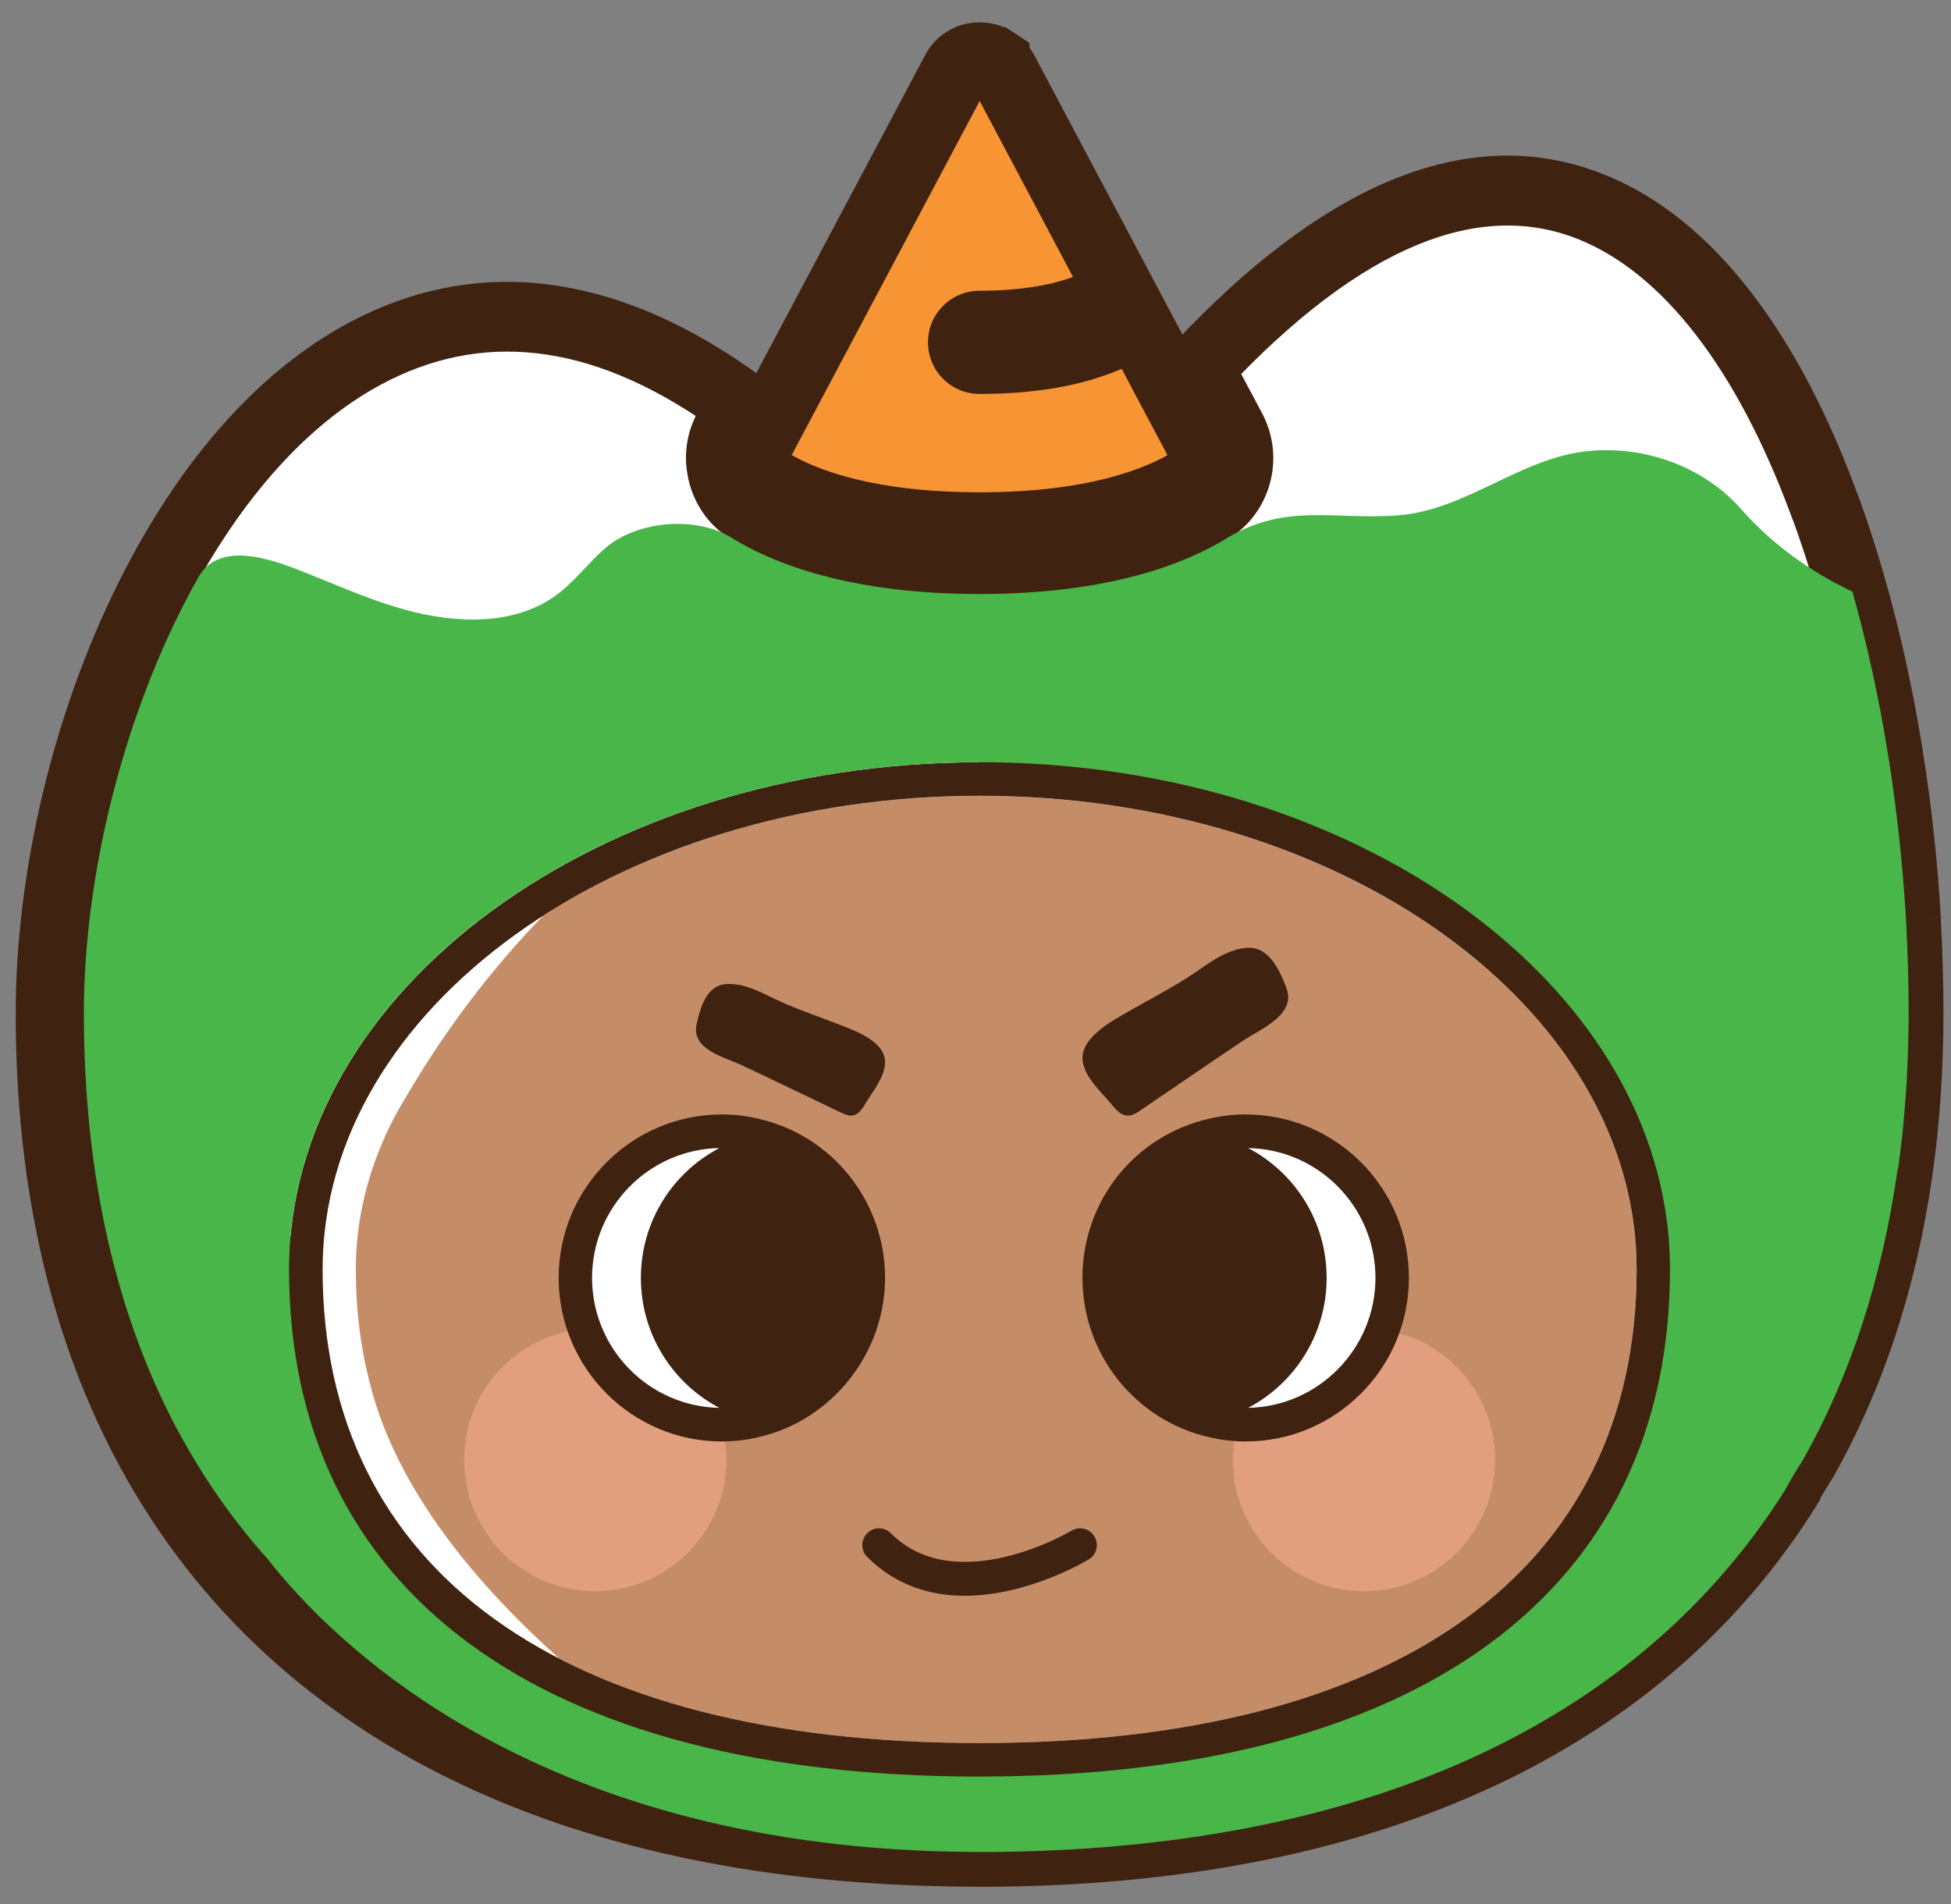 <svg width="84" height="82" viewBox="0 0 84 82" fill="none" xmlns="http://www.w3.org/2000/svg">
<rect x="0" y="0" width="84" height="82" fill="#808080" stroke="none"/>
<path d="M51.342 20.708C49.873 21.617 47.094 22.698 42.177 22.698C38.137 22.698 35.539 21.97 33.933 21.206C33.667 21.077 33.43 20.946 33.213 20.824C33.142 20.788 33.084 20.744 33.018 20.708C32.499 20.391 32.32 19.721 32.608 19.18L41.154 3.082C41.356 2.693 41.738 2.462 42.177 2.462C42.421 2.462 42.638 2.533 42.824 2.657C42.824 2.664 42.831 2.664 42.831 2.664C42.982 2.764 43.112 2.908 43.206 3.082L48.223 12.541C47.568 13.039 45.833 14.02 42.175 14.02C41.779 14.02 41.455 14.337 41.455 14.741C41.455 15.145 41.779 15.463 42.175 15.463C45.927 15.463 47.928 14.525 48.907 13.833L50.073 16.031V16.038L51.743 19.182C52.031 19.723 51.851 20.394 51.339 20.71" fill="white"/>
<path d="M51.341 20.708C49.871 21.617 47.093 22.698 42.175 22.698C38.136 22.698 35.537 21.97 33.932 21.206C33.593 20.369 33.99 19.62 33.99 19.62L33.996 19.613L42.182 4.199L42.931 2.742C43.04 2.836 43.133 2.951 43.204 3.082L48.222 12.541C47.566 13.039 45.832 14.02 42.174 14.02C41.778 14.02 41.454 14.337 41.454 14.741C41.454 15.145 41.778 15.463 42.174 15.463C45.925 15.463 47.927 14.525 48.905 13.833L50.072 16.031V16.038L51.742 19.182C52.03 19.723 51.85 20.394 51.338 20.71" fill="#F79433"/>
<mask id="path-3-outside-1_6261_56" maskUnits="userSpaceOnUse" x="30.471" y="0.462" width="23" height="24" fill="black">
<rect fill="white" x="30.471" y="0.462" width="23" height="24"/>
<path d="M51.342 20.708C49.873 21.617 47.094 22.698 42.177 22.698C38.137 22.698 35.539 21.97 33.933 21.206C33.667 21.077 33.43 20.946 33.213 20.824C33.142 20.788 33.084 20.744 33.018 20.708C32.499 20.391 32.32 19.721 32.608 19.18L41.154 3.082C41.356 2.693 41.738 2.462 42.177 2.462C42.421 2.462 42.638 2.533 42.824 2.657C42.824 2.664 42.831 2.664 42.831 2.664C42.982 2.764 43.112 2.908 43.206 3.082L48.223 12.541C47.568 13.039 45.833 14.02 42.175 14.02C41.779 14.02 41.455 14.337 41.455 14.741C41.455 15.145 41.779 15.463 42.175 15.463C45.927 15.463 47.928 14.525 48.907 13.833L50.073 16.031V16.038L51.743 19.182C52.031 19.723 51.851 20.394 51.339 20.71"/>
</mask>
<path d="M51.342 20.708C49.873 21.617 47.094 22.698 42.177 22.698C38.137 22.698 35.539 21.97 33.933 21.206C33.667 21.077 33.43 20.946 33.213 20.824C33.142 20.788 33.084 20.744 33.018 20.708C32.499 20.391 32.32 19.721 32.608 19.18L41.154 3.082C41.356 2.693 41.738 2.462 42.177 2.462C42.421 2.462 42.638 2.533 42.824 2.657C42.824 2.664 42.831 2.664 42.831 2.664C42.982 2.764 43.112 2.908 43.206 3.082L48.223 12.541C47.568 13.039 45.833 14.02 42.175 14.02C41.779 14.02 41.455 14.337 41.455 14.741C41.455 15.145 41.779 15.463 42.175 15.463C45.927 15.463 47.928 14.525 48.907 13.833L50.073 16.031V16.038L51.743 19.182C52.031 19.723 51.851 20.394 51.339 20.71" fill="#F79433"/>
<path d="M33.933 21.206L33.278 22.555L33.289 22.56L33.933 21.206ZM33.213 20.824L33.95 19.517L33.918 19.499L33.885 19.483L33.213 20.824ZM33.018 20.708L32.235 21.988L32.269 22.008L32.303 22.027L33.018 20.708ZM32.608 19.18L33.931 19.887L33.933 19.884L32.608 19.18ZM41.154 3.082L42.479 3.785L42.483 3.779L42.486 3.772L41.154 3.082ZM42.824 2.657H44.324V1.852L43.653 1.407L42.824 2.657ZM42.831 2.664L43.661 1.415L43.284 1.164L42.831 1.164L42.831 2.664ZM43.206 3.082L44.531 2.379L44.526 2.37L43.206 3.082ZM48.223 12.541L49.13 13.737L50.146 12.966L49.549 11.839L48.223 12.541ZM48.907 13.833L50.232 13.13L49.432 11.623L48.04 12.609L48.907 13.833ZM50.073 16.031H51.573V15.658L51.398 15.328L50.073 16.031ZM50.073 16.038H48.573V16.412L48.748 16.742L50.073 16.038ZM51.743 19.182L50.418 19.886L50.419 19.887L51.743 19.182ZM50.554 19.432C49.364 20.168 46.87 21.198 42.177 21.198V24.198C47.318 24.198 50.382 23.065 52.131 21.984L50.554 19.432ZM42.177 21.198C38.317 21.198 35.946 20.503 34.578 19.851L33.289 22.56C35.131 23.437 37.957 24.198 42.177 24.198V21.198ZM34.588 19.856C34.363 19.747 34.157 19.634 33.95 19.517L32.476 22.13C32.702 22.258 32.971 22.406 33.278 22.555L34.588 19.856ZM33.885 19.483C33.92 19.5 33.942 19.515 33.914 19.498C33.907 19.493 33.878 19.475 33.852 19.459C33.823 19.441 33.782 19.416 33.733 19.39L32.303 22.027C32.287 22.018 32.278 22.013 32.281 22.014C32.286 22.018 32.288 22.019 32.313 22.035C32.348 22.057 32.434 22.111 32.541 22.165L33.885 19.483ZM33.801 19.429C33.968 19.531 34.012 19.735 33.931 19.887L31.284 18.474C30.627 19.706 31.031 21.251 32.235 21.988L33.801 19.429ZM33.933 19.884L42.479 3.785L39.83 2.378L31.283 18.477L33.933 19.884ZM42.486 3.772C42.463 3.817 42.419 3.869 42.354 3.909C42.288 3.948 42.224 3.962 42.177 3.962V0.962C41.181 0.962 40.284 1.502 39.823 2.391L42.486 3.772ZM42.177 3.962C42.151 3.962 42.117 3.958 42.08 3.946C42.044 3.935 42.015 3.92 41.996 3.907L43.653 1.407C43.232 1.128 42.729 0.962 42.177 0.962V3.962ZM41.324 2.657C41.324 2.921 41.395 3.219 41.577 3.493C41.753 3.757 41.978 3.915 42.157 4.005C42.33 4.091 42.485 4.127 42.584 4.143C42.637 4.152 42.684 4.157 42.724 4.16C42.745 4.162 42.764 4.162 42.781 4.163C42.79 4.163 42.799 4.164 42.807 4.164C42.812 4.164 42.816 4.164 42.82 4.164C42.822 4.164 42.824 4.164 42.826 4.164C42.827 4.164 42.828 4.164 42.829 4.164C42.829 4.164 42.83 4.164 42.83 4.164C42.831 4.164 42.831 4.164 42.831 2.664C42.831 1.164 42.831 1.164 42.832 1.164C42.833 1.164 42.833 1.164 42.834 1.164C42.835 1.164 42.836 1.164 42.837 1.164C42.839 1.164 42.841 1.164 42.843 1.164C42.847 1.164 42.851 1.164 42.855 1.164C42.863 1.164 42.872 1.164 42.881 1.165C42.898 1.165 42.917 1.166 42.938 1.168C42.977 1.171 43.024 1.175 43.077 1.184C43.174 1.2 43.328 1.236 43.499 1.322C43.676 1.41 43.899 1.567 44.074 1.829C44.255 2.101 44.324 2.397 44.324 2.657H41.324ZM42.001 3.913C41.934 3.869 41.902 3.823 41.885 3.793L44.526 2.37C44.323 1.994 44.03 1.659 43.661 1.415L42.001 3.913ZM41.881 3.784L46.898 13.244L49.549 11.839L44.531 2.379L41.881 3.784ZM47.317 11.346C46.952 11.623 45.546 12.52 42.175 12.52V15.52C46.121 15.52 48.183 14.454 49.13 13.737L47.317 11.346ZM42.175 12.52C40.958 12.52 39.955 13.501 39.955 14.741H42.955C42.955 15.173 42.6 15.52 42.175 15.52V12.52ZM39.955 14.741C39.955 15.981 40.958 16.962 42.175 16.962V13.963C42.6 13.963 42.955 14.309 42.955 14.741H39.955ZM42.175 16.962C46.189 16.962 48.505 15.955 49.773 15.057L48.04 12.609C47.352 13.096 45.664 13.963 42.175 13.963V16.962ZM47.582 14.536L48.748 16.734L51.398 15.328L50.232 13.13L47.582 14.536ZM48.573 16.031V16.038H51.573V16.031H48.573ZM48.748 16.742L50.418 19.886L53.068 18.478L51.398 15.335L48.748 16.742ZM50.419 19.887C50.342 19.742 50.378 19.54 50.551 19.433L52.127 21.986C53.324 21.247 53.72 19.705 53.067 18.477L50.419 19.887Z" fill="#3F2210" mask="url(#path-3-outside-1_6261_56)"/>
<path d="M42.178 34.272C34.979 34.272 28.397 36.218 23.393 39.427C17.569 43.168 13.889 48.612 13.889 54.661C13.889 62.297 17.467 68.014 24.076 71.417C28.692 73.804 34.783 75.058 42.177 75.058C60.155 75.058 70.465 67.625 70.465 54.661C70.465 43.421 57.779 34.272 42.177 34.272" fill="white"/>
<mask id="path-6-outside-2_6261_56" maskUnits="userSpaceOnUse" x="0.176" y="6.206" width="84" height="76" fill="black">
<rect fill="white" x="0.176" y="6.206" width="84" height="76"/>
<path d="M82.062 39.556C81.781 34.761 81.004 29.888 79.758 25.476C79.477 24.488 79.182 23.529 78.858 22.599C78.736 22.245 78.614 21.899 78.477 21.553C76.18 15.381 72.81 10.579 68.418 8.871C63.401 6.917 57.748 9.275 51.606 15.85L53.017 18.503C53.549 19.504 53.362 20.716 52.62 21.509C52.469 21.667 52.289 21.811 52.095 21.935C50.467 22.945 47.43 24.142 42.173 24.142C36.917 24.142 33.879 22.945 32.252 21.935C31.589 21.531 31.179 20.86 31.07 20.132C30.977 19.591 31.064 19.022 31.337 18.503L31.898 17.435C26.375 13.39 21.069 12.569 16.13 15.013C12.256 16.931 9.073 20.679 6.734 25.186C3.789 30.838 2.176 37.695 2.176 43.629C2.176 50.975 3.673 57.305 6.532 62.533C6.554 62.569 6.583 62.605 6.597 62.649C12.558 73.434 24.366 79.455 40.955 79.729C41.358 79.736 41.762 79.743 42.172 79.743C42.546 79.743 42.906 79.743 43.274 79.736C59.157 79.491 70.668 74.003 76.883 64.119C76.883 64.112 76.883 64.105 76.889 64.097C77.127 63.65 77.379 63.246 77.63 62.849C79.675 59.223 81.058 55.048 81.721 50.354C82.022 48.221 82.175 45.978 82.175 43.627C82.175 42.279 82.132 40.923 82.059 39.553"/>
</mask>
<path d="M82.062 39.556C81.781 34.761 81.004 29.888 79.758 25.476C79.477 24.488 79.182 23.529 78.858 22.599C78.736 22.245 78.614 21.899 78.477 21.553C76.18 15.381 72.81 10.579 68.418 8.871C63.401 6.917 57.748 9.275 51.606 15.85L53.017 18.503C53.549 19.504 53.362 20.716 52.62 21.509C52.469 21.667 52.289 21.811 52.095 21.935C50.467 22.945 47.43 24.142 42.173 24.142C36.917 24.142 33.879 22.945 32.252 21.935C31.589 21.531 31.179 20.86 31.07 20.132C30.977 19.591 31.064 19.022 31.337 18.503L31.898 17.435C26.375 13.39 21.069 12.569 16.13 15.013C12.256 16.931 9.073 20.679 6.734 25.186C3.789 30.838 2.176 37.695 2.176 43.629C2.176 50.975 3.673 57.305 6.532 62.533C6.554 62.569 6.583 62.605 6.597 62.649C12.558 73.434 24.366 79.455 40.955 79.729C41.358 79.736 41.762 79.743 42.172 79.743C42.546 79.743 42.906 79.743 43.274 79.736C59.157 79.491 70.668 74.003 76.883 64.119C76.883 64.112 76.883 64.105 76.889 64.097C77.127 63.65 77.379 63.246 77.63 62.849C79.675 59.223 81.058 55.048 81.721 50.354C82.022 48.221 82.175 45.978 82.175 43.627C82.175 42.279 82.132 40.923 82.059 39.553" fill="white"/>
<path d="M62.317 38.61L62.738 37.989L62.737 37.989L62.317 38.61ZM71.742 52.402L70.999 52.506L70.999 52.51L71.742 52.402ZM42.172 75.747C32.816 75.747 25.562 73.774 20.667 70.178C15.803 66.605 13.193 61.378 13.193 54.659H11.693C11.693 61.819 14.501 67.51 19.779 71.387C25.025 75.24 32.635 77.247 42.172 77.247V75.747ZM13.193 54.659C13.193 54.191 13.214 53.731 13.255 53.268L11.76 53.137C11.716 53.642 11.693 54.146 11.693 54.659H13.193ZM42.172 33.57C49.804 33.57 56.732 35.73 61.896 39.23L62.737 37.989C57.304 34.306 50.077 32.07 42.172 32.07V33.57ZM61.895 39.23C66.95 42.661 70.272 47.337 70.999 52.506L72.484 52.297C71.685 46.609 68.05 41.595 62.738 37.989L61.895 39.23ZM70.999 52.51C71.102 53.212 71.149 53.926 71.149 54.658H72.649C72.649 53.861 72.598 53.075 72.484 52.293L70.999 52.51ZM71.149 54.658C71.149 61.377 68.54 66.604 63.676 70.177C58.781 73.773 51.527 75.746 42.17 75.746V77.246C51.708 77.246 59.318 75.239 64.564 71.386C69.841 67.509 72.649 61.817 72.649 54.658H71.149ZM79.758 25.476L81.202 25.068L81.201 25.065L79.758 25.476ZM78.858 22.599L77.441 23.089L77.442 23.092L78.858 22.599ZM78.477 21.553L77.071 22.076L77.077 22.091L77.082 22.106L78.477 21.553ZM68.418 8.871L67.874 10.269L67.875 10.269L68.418 8.871ZM51.606 15.85L50.51 14.826L49.779 15.608L50.282 16.554L51.606 15.85ZM53.017 18.503L54.341 17.799L54.341 17.799L53.017 18.503ZM52.62 21.509L53.705 22.545L53.71 22.54L53.715 22.534L52.62 21.509ZM52.095 21.935L52.886 23.209L52.892 23.206L52.898 23.201L52.095 21.935ZM32.252 21.935L33.043 20.66L33.032 20.654L32.252 21.935ZM31.07 20.132L32.554 19.912L32.551 19.895L32.549 19.878L31.07 20.132ZM31.337 18.503L32.664 19.201L32.664 19.201L31.337 18.503ZM31.898 17.435L33.225 18.133L33.827 16.989L32.784 16.225L31.898 17.435ZM16.13 15.013L15.464 13.668L15.464 13.669L16.13 15.013ZM6.734 25.186L8.064 25.879L8.065 25.877L6.734 25.186ZM6.532 62.533L5.216 63.253L5.234 63.286L5.254 63.319L6.532 62.533ZM6.597 62.649L5.165 63.096L5.21 63.241L5.284 63.374L6.597 62.649ZM40.955 79.729L40.98 78.229L40.98 78.229L40.955 79.729ZM43.274 79.736L43.251 78.236L43.246 78.236L43.274 79.736ZM76.883 64.119L78.153 64.917L78.383 64.551V64.119H76.883ZM76.889 64.097L78.043 65.056L78.141 64.938L78.214 64.801L76.889 64.097ZM77.63 62.849L78.898 63.651L78.918 63.619L78.937 63.586L77.63 62.849ZM81.721 50.354L80.235 50.144L80.235 50.145L81.721 50.354ZM83.56 39.468C83.273 34.577 82.481 29.595 81.202 25.068L78.315 25.883C79.528 30.18 80.289 34.945 80.565 39.644L83.56 39.468ZM81.201 25.065C80.915 24.058 80.611 23.07 80.275 22.105L77.442 23.092C77.754 23.987 78.04 24.918 78.316 25.887L81.201 25.065ZM80.276 22.108C80.153 21.752 80.022 21.38 79.871 21L77.082 22.106C77.207 22.419 77.32 22.739 77.441 23.089L80.276 22.108ZM79.883 21.03C77.543 14.744 73.969 9.42 68.962 7.473L67.875 10.269C71.651 11.738 74.817 16.019 77.071 22.076L79.883 21.03ZM68.963 7.473C63.041 5.167 56.757 8.139 50.51 14.826L52.702 16.874C58.739 10.412 63.761 8.667 67.874 10.269L68.963 7.473ZM51.692 19.207C51.917 19.631 51.838 20.149 51.525 20.484L53.715 22.534C54.887 21.283 55.181 19.378 54.341 17.799L51.692 19.207ZM51.535 20.473C51.478 20.533 51.395 20.602 51.291 20.669L52.898 23.201C53.184 23.02 53.461 22.801 53.705 22.545L51.535 20.473ZM51.304 20.66C49.95 21.501 47.195 22.642 42.173 22.642V25.642C47.664 25.642 50.985 24.389 52.886 23.209L51.304 20.66ZM42.173 22.642C37.151 22.642 34.397 21.501 33.043 20.66L31.461 23.209C33.361 24.389 36.682 25.642 42.173 25.642V22.642ZM33.032 20.654C32.775 20.497 32.601 20.23 32.554 19.912L29.587 20.353C29.756 21.491 30.403 22.565 31.471 23.216L33.032 20.654ZM32.549 19.878C32.512 19.667 32.543 19.432 32.664 19.201L30.009 17.805C29.584 18.612 29.442 19.515 29.592 20.387L32.549 19.878ZM32.664 19.201L33.225 18.133L30.57 16.737L30.009 17.805L32.664 19.201ZM32.784 16.225C26.942 11.946 21.037 10.911 15.464 13.668L16.795 16.357C21.101 14.226 25.808 14.834 31.011 18.645L32.784 16.225ZM15.464 13.669C11.202 15.779 7.825 19.828 5.403 24.495L8.065 25.877C10.321 21.531 13.311 18.083 16.796 16.357L15.464 13.669ZM5.404 24.493C2.347 30.361 0.676 37.455 0.676 43.629H3.676C3.676 37.934 5.232 31.316 8.064 25.879L5.404 24.493ZM0.676 43.629C0.676 51.179 2.215 57.766 5.216 63.253L7.848 61.814C5.131 56.845 3.676 50.772 3.676 43.629H0.676ZM5.254 63.319C5.275 63.353 5.296 63.384 5.299 63.389C5.307 63.401 5.3 63.39 5.291 63.376C5.273 63.346 5.211 63.245 5.165 63.096L8.029 62.202C7.968 62.009 7.886 61.868 7.844 61.8C7.823 61.767 7.804 61.738 7.8 61.732C7.791 61.719 7.8 61.731 7.81 61.748L5.254 63.319ZM5.284 63.374C11.586 74.776 23.995 80.949 40.93 81.228L40.98 78.229C24.738 77.961 13.531 72.093 7.909 61.923L5.284 63.374ZM40.929 81.228C41.331 81.235 41.747 81.243 42.172 81.243V78.243C41.776 78.243 41.386 78.236 40.98 78.229L40.929 81.228ZM42.172 81.243C42.544 81.243 42.918 81.243 43.302 81.235L43.246 78.236C42.894 78.242 42.549 78.243 42.172 78.243V81.243ZM43.297 81.235C59.505 80.986 71.584 75.366 78.153 64.917L75.613 63.321C69.753 72.641 58.808 77.996 43.251 78.236L43.297 81.235ZM78.383 64.119C78.383 64.096 78.389 64.263 78.343 64.456C78.288 64.685 78.182 64.889 78.043 65.056L75.737 63.138C75.59 63.313 75.481 63.525 75.424 63.761C75.399 63.868 75.389 63.959 75.386 64.021C75.384 64.052 75.383 64.077 75.383 64.093C75.383 64.101 75.383 64.108 75.383 64.112C75.383 64.114 75.383 64.116 75.383 64.117C75.383 64.118 75.383 64.119 75.383 64.119H78.383ZM78.214 64.801C78.422 64.409 78.648 64.047 78.898 63.651L76.363 62.048C76.111 62.446 75.832 62.892 75.565 63.393L78.214 64.801ZM78.937 63.586C81.083 59.781 82.52 55.423 83.206 50.564L80.235 50.145C79.596 54.673 78.267 58.666 76.324 62.113L78.937 63.586ZM83.206 50.565C83.518 48.356 83.675 46.043 83.675 43.627H80.675C80.675 45.914 80.527 48.086 80.235 50.144L83.206 50.565ZM83.675 43.627C83.675 42.248 83.631 40.865 83.557 39.474L80.562 39.633C80.633 40.982 80.675 42.311 80.675 43.627H83.675ZM50.282 16.554L51.692 19.207L54.341 17.799L52.931 15.146L50.282 16.554Z" fill="#3F2210" mask="url(#path-6-outside-2_6261_56)"/>
<path d="M70.464 54.659C70.464 67.623 60.154 75.056 42.176 75.056C34.782 75.056 28.691 73.802 24.076 71.415C20.641 68.344 17.127 64.255 15.954 59.67C15.537 58.114 15.32 56.447 15.32 54.659C15.32 52.662 15.766 50.73 16.588 48.913H16.581C16.581 48.913 16.639 48.798 16.732 48.603C16.991 48.062 17.287 47.535 17.61 47.017C18.683 45.193 20.59 42.302 23.392 39.425C28.396 36.217 34.977 34.27 42.176 34.27C57.778 34.27 70.464 43.419 70.464 54.659Z" fill="#C58D67"/>
<path d="M12.449 54.66C12.449 68.537 23.285 76.497 42.178 76.497C61.072 76.497 71.906 68.537 71.906 54.66C71.906 42.62 58.57 32.823 42.178 32.823C25.786 32.823 12.449 42.62 12.449 54.66ZM42.178 34.266C57.776 34.266 70.465 43.414 70.465 54.66C70.465 67.621 60.155 75.054 42.178 75.054C24.201 75.054 13.89 67.621 13.89 54.66C13.89 43.414 26.58 34.266 42.178 34.266Z" fill="#3F2210"/>
<path d="M82.061 39.556C81.78 34.761 81.003 29.887 79.757 25.476C78.008 24.639 76.345 23.493 74.984 21.943C73.338 20.069 70.775 19.165 68.314 19.43C65.415 19.743 63.118 21.969 60.178 22.192C57.463 22.398 55.399 21.649 52.874 23.141C52.859 23.148 52.852 23.155 52.852 23.155C51.074 24.258 47.777 25.577 42.175 25.577C36.573 25.577 33.284 24.258 31.497 23.155C29.917 22.178 27.357 22.442 26.02 23.634C25.287 24.289 24.692 25.096 23.893 25.667C22.768 26.472 21.33 26.736 19.95 26.668C17.568 26.553 15.575 25.631 13.414 24.764C12.069 24.223 9.521 23.136 8.547 24.846C8.361 25.173 8.18 25.509 8.003 25.851C5.254 31.135 3.611 37.782 3.611 43.63C3.611 50.624 5.008 56.738 7.766 61.806C7.795 61.849 7.837 61.922 7.888 62.015C8.917 63.869 10.127 65.57 11.509 67.113C14.331 70.725 22.949 79.355 40.956 79.73C41.36 79.737 41.763 79.744 42.174 79.744C42.548 79.744 42.908 79.744 43.275 79.737C59.158 79.492 70.67 74.005 76.884 64.12C76.884 64.113 76.884 64.106 76.891 64.098C77.129 63.652 77.381 63.248 77.632 62.851C79.677 59.225 81.038 55.042 81.7 50.356H81.722C81.773 49.987 81.816 49.605 81.859 49.23C81.873 49.144 81.882 49.057 81.895 48.971C81.975 48.192 82.039 47.399 82.09 46.591C82.097 46.433 82.105 46.274 82.112 46.123C82.148 45.301 82.177 44.471 82.177 43.627C82.177 42.279 82.134 40.923 82.061 39.553M42.174 76.497C23.281 76.497 12.445 68.538 12.445 54.659C12.445 54.169 12.467 53.686 12.509 53.203C12.955 48.236 15.677 43.707 19.919 40.188C25.368 35.675 33.325 32.82 42.174 32.82C49.942 32.82 57.019 35.018 62.318 38.61C67.502 42.128 70.98 46.973 71.743 52.402C71.852 53.144 71.901 53.894 71.901 54.658C71.901 68.536 61.066 76.496 42.174 76.496" fill="#48B648"/>
<path d="M31.275 62.86C31.275 65.983 28.748 68.514 25.629 68.514C22.51 68.514 19.984 65.983 19.984 62.86C19.984 59.737 22.512 57.206 25.629 57.206C28.747 57.206 31.275 59.737 31.275 62.86Z" fill="#E29F80"/>
<path d="M64.371 62.86C64.371 65.983 61.843 68.514 58.725 68.514C55.606 68.514 53.08 65.983 53.08 62.86C53.08 59.737 55.607 57.206 58.725 57.206C61.842 57.206 64.371 59.737 64.371 62.86Z" fill="#E29F80"/>
<path d="M26.81 50.069L30.721 48.707L32.419 49.389C32.419 49.389 33.274 52.839 33.231 53.096C33.188 53.352 33.316 58.406 33.316 58.406L31.748 61.077L29.935 61.294L26.515 59.732L24.414 56.649V54.035L25.831 51.03L26.81 50.067V50.069Z" fill="white"/>
<path d="M32.658 48.173C32.142 48.049 31.611 47.987 31.079 47.987C27.204 47.987 24.053 51.143 24.053 55.023C24.053 58.904 27.204 62.068 31.079 62.068C31.611 62.068 32.142 62.005 32.649 61.884C35.811 61.166 38.106 58.282 38.106 55.023C38.106 51.764 35.861 48.898 32.657 48.173M25.491 55.023C25.491 51.975 27.94 49.492 30.971 49.434C28.965 50.487 27.593 52.592 27.593 55.023C27.593 57.455 28.965 59.567 30.972 60.621C27.94 60.565 25.491 58.078 25.491 55.023Z" fill="#3F2210"/>
<path d="M57.545 50.069L53.634 48.707L51.936 49.389C51.936 49.389 51.082 52.839 51.124 53.096C51.167 53.352 51.039 58.406 51.039 58.406L52.607 61.077L54.42 61.294L57.84 59.732L59.941 56.649V54.035L58.524 51.03L57.545 50.067V50.069Z" fill="white"/>
<path d="M53.633 47.985C53.101 47.985 52.571 48.049 52.064 48.169C48.85 48.898 46.605 51.716 46.605 55.023C46.605 58.33 48.901 61.167 52.054 61.882C52.57 62.004 53.101 62.067 53.633 62.067C57.508 62.067 60.66 58.908 60.66 55.023C60.66 51.137 57.508 47.987 53.633 47.987M53.739 60.62C55.746 59.567 57.118 57.456 57.118 55.023C57.118 52.59 55.746 50.486 53.74 49.434C56.773 49.491 59.22 51.974 59.22 55.023C59.22 58.072 56.771 60.563 53.739 60.62Z" fill="#3F2210"/>
<path d="M30.467 42.84C30.212 43.195 30.084 43.687 29.992 44.1C29.748 45.193 31.193 45.516 31.936 45.866C33.364 46.538 34.782 47.226 36.205 47.905C36.37 47.983 36.548 48.064 36.727 48.03C36.958 47.986 37.111 47.769 37.23 47.566C37.543 47.038 38.068 46.427 38.105 45.786C38.159 44.856 36.816 44.381 36.136 44.117C35.312 43.797 34.471 43.512 33.66 43.154C32.909 42.821 32.178 42.347 31.327 42.368C30.936 42.377 30.663 42.567 30.467 42.839" fill="#3F2210"/>
<path d="M54.638 41.196C54.982 41.548 55.206 42.074 55.38 42.52C55.837 43.694 54.283 44.299 53.513 44.814C52.038 45.803 50.572 46.812 49.103 47.809C48.933 47.925 48.748 48.046 48.542 48.038C48.276 48.028 48.07 47.811 47.903 47.605C47.465 47.07 46.777 46.478 46.628 45.772C46.411 44.745 47.827 43.988 48.538 43.58C49.404 43.083 50.291 42.624 51.134 42.088C51.913 41.591 52.648 40.94 53.599 40.817C54.038 40.762 54.373 40.927 54.638 41.196Z" fill="#3F2210"/>
<path d="M41.536 68.712C40.097 68.712 38.595 68.297 37.338 67.04C37.057 66.758 37.057 66.302 37.338 66.02C37.619 65.738 38.075 65.738 38.356 66.02C41.177 68.844 46.084 65.94 46.133 65.912C46.472 65.705 46.915 65.815 47.121 66.157C47.327 66.498 47.217 66.941 46.877 67.145C46.72 67.24 44.242 68.712 41.535 68.712" fill="#3F2210"/>
</svg>
